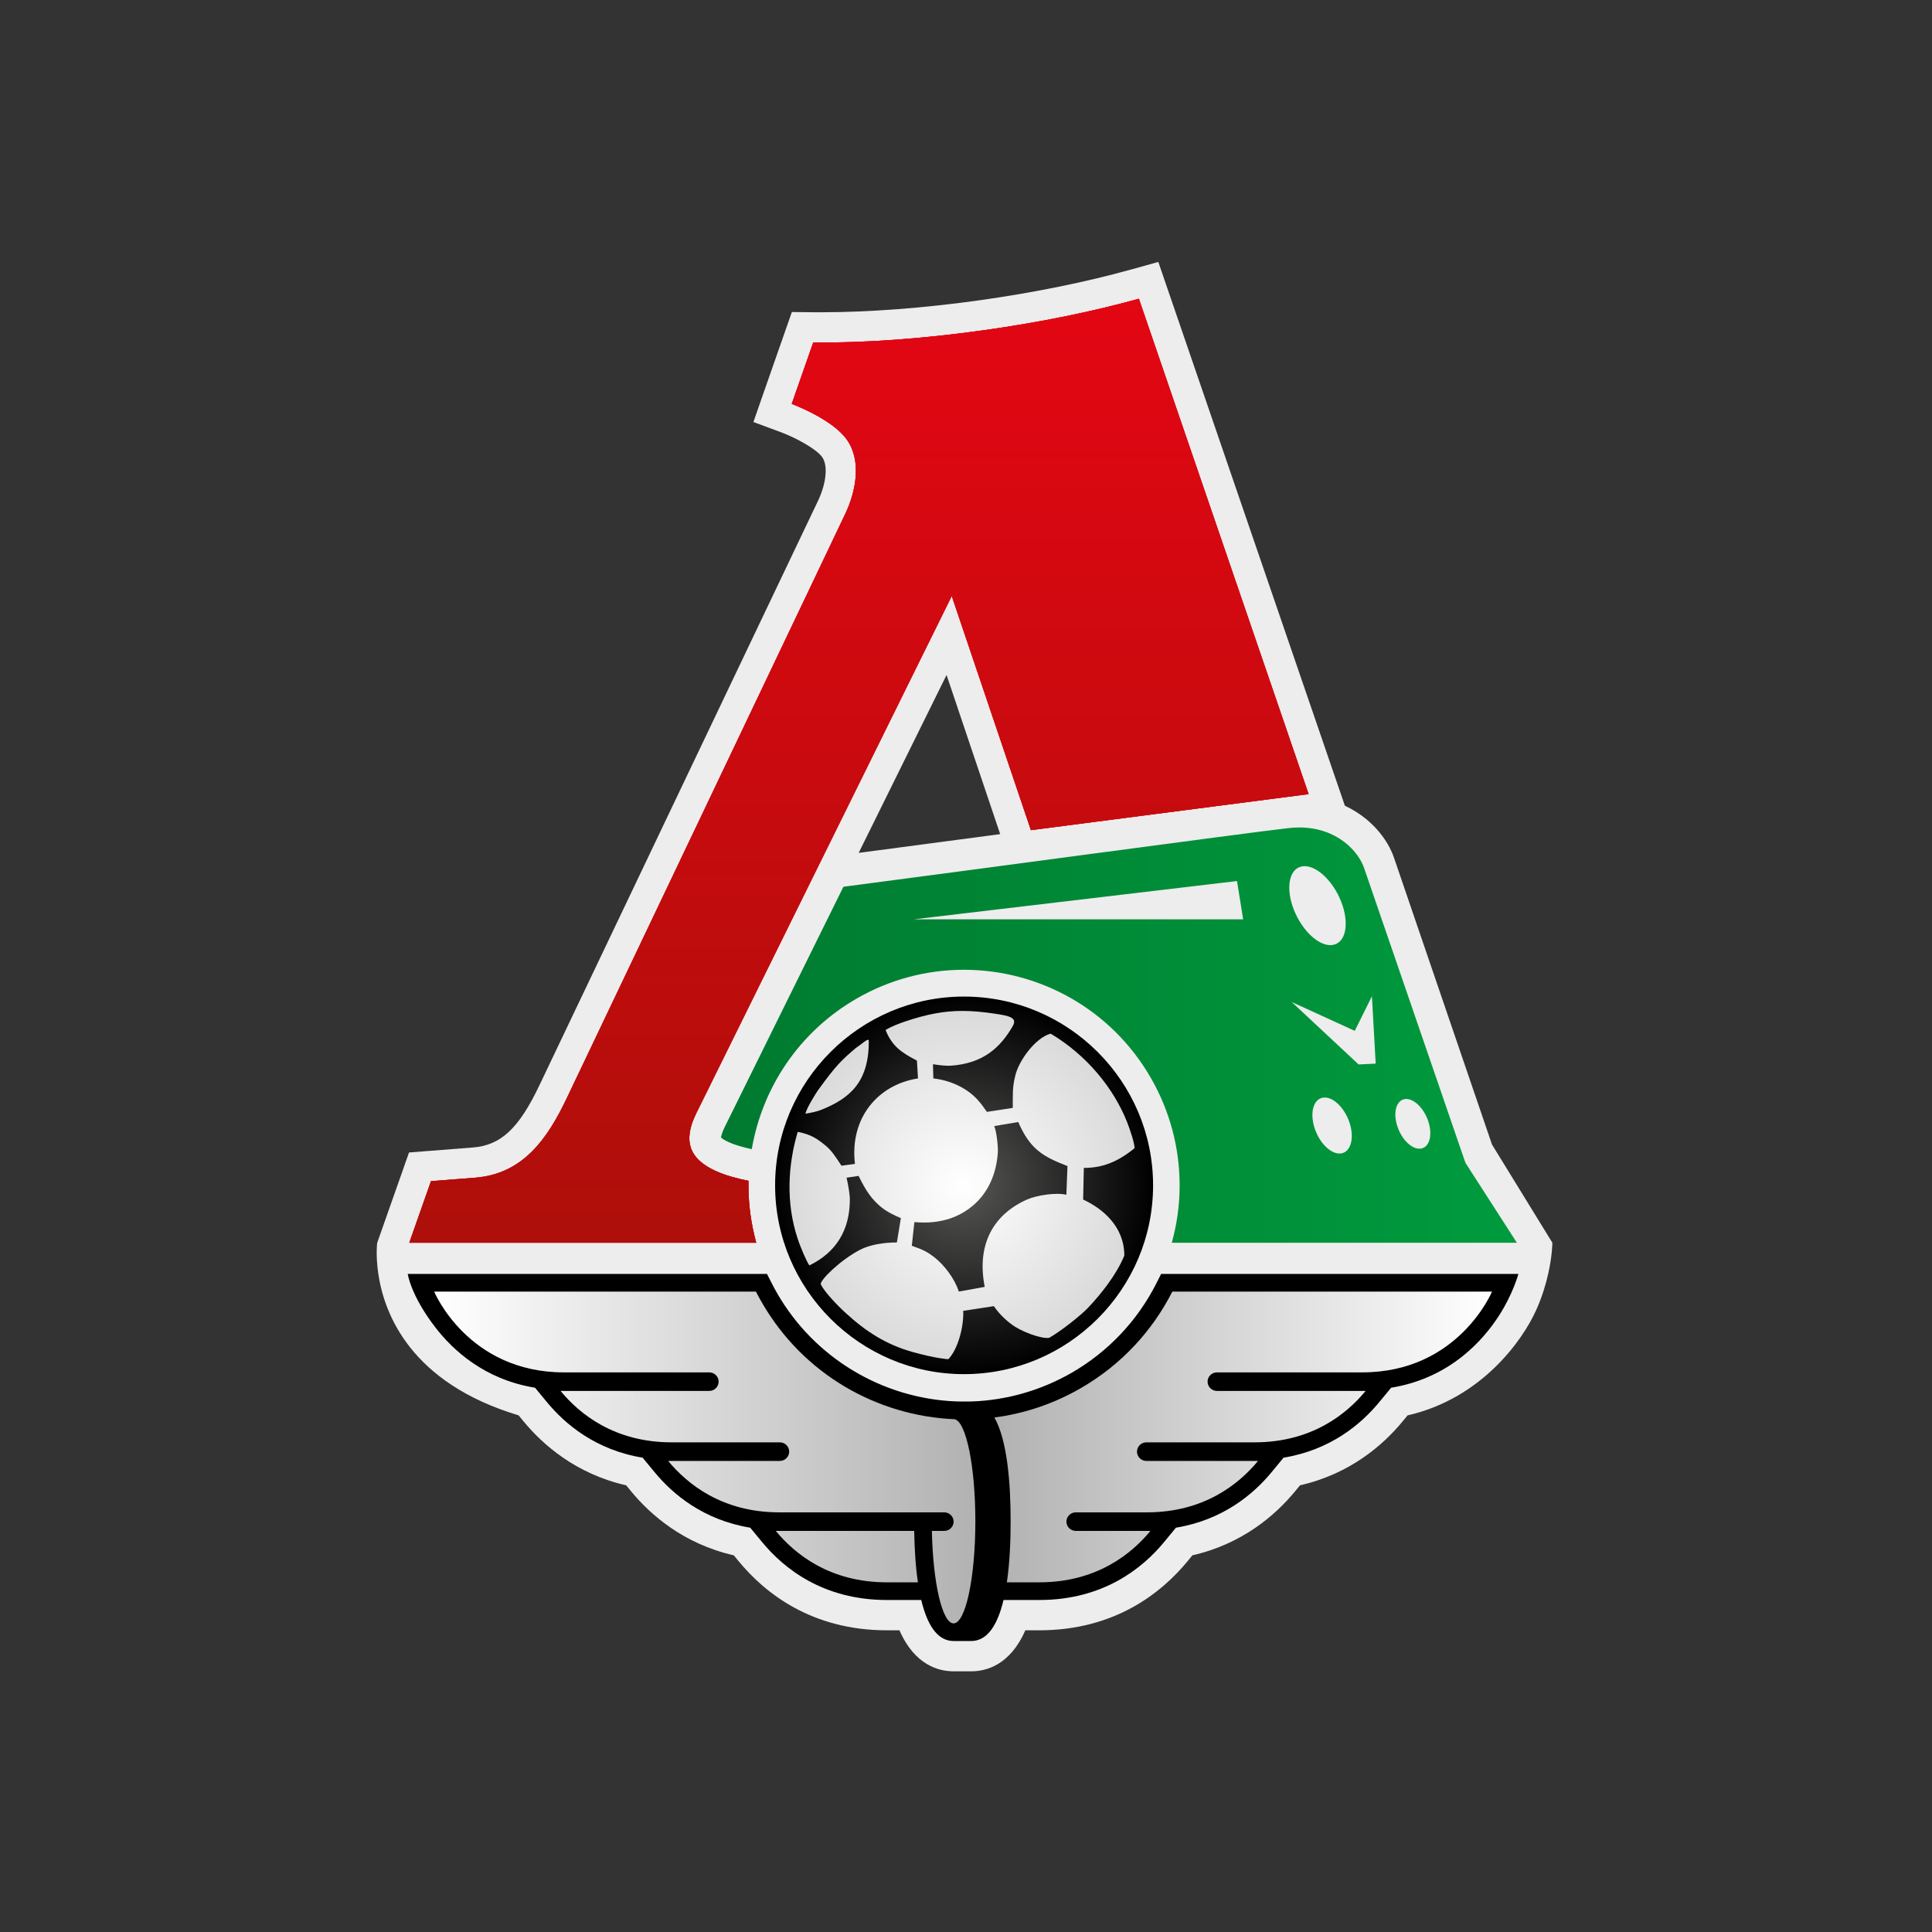 <?xml version="1.0" encoding="UTF-8" standalone="no"?>
<!-- Created with Inkscape (http://www.inkscape.org/) -->

<svg
   xmlns:dc="http://purl.org/dc/elements/1.1/"
   xmlns:cc="http://creativecommons.org/ns#"
   xmlns:rdf="http://www.w3.org/1999/02/22-rdf-syntax-ns#"
   xmlns:svg="http://www.w3.org/2000/svg"
   xmlns="http://www.w3.org/2000/svg"
   xmlns:sodipodi="http://sodipodi.sourceforge.net/DTD/sodipodi-0.dtd"
   xmlns:inkscape="http://www.inkscape.org/namespaces/inkscape"
   width="700mm"
   height="700mm"
   viewBox="0 0 700 700"
   version="1.1"
   id="svg31679"
   inkscape:version="0.92.1 r15371"
   sodipodi:docname="lokomotiv-logo.svg"
   inkscape:export-filename="C:\Users\alex\sites\lokomotiv-logo-0.png"
   inkscape:export-xdpi="148.6263"
   inkscape:export-ydpi="148.6263">
  <rect x="0" y="0" width="700" height="700" fill="#333333" stroke="none"/>
  <defs
     id="defs31673">
    <radialGradient
       fx="0"
       fy="0"
       cx="0"
       cy="0"
       r="1"
       gradientUnits="userSpaceOnUse"
       gradientTransform="matrix(6.241,0,0,-6.3,1168.483,494.774)"
       spreadMethod="pad"
       id="radialGradient23866">
      <stop
         style="stop-opacity:1;stop-color:#ffffff"
         offset="0"
         id="stop23862" />
      <stop
         style="stop-opacity:1;stop-color:#dadada"
         offset="1"
         id="stop23864" />
    </radialGradient>
    <radialGradient
       fx="0"
       fy="0"
       cx="0"
       cy="0"
       r="1"
       gradientUnits="userSpaceOnUse"
       gradientTransform="matrix(6.766,0,0,-6.759,1168.558,494.764)"
       spreadMethod="pad"
       id="radialGradient23846">
      <stop
         style="stop-opacity:1;stop-color:#575756"
         offset="0"
         id="stop23842" />
      <stop
         style="stop-opacity:1;stop-color:#000000"
         offset="1"
         id="stop23844" />
    </radialGradient>
    <linearGradient
       x1="0"
       y1="0"
       x2="1"
       y2="0"
       gradientUnits="userSpaceOnUse"
       gradientTransform="matrix(28.465,0,0,-28.437,1159.864,492.712)"
       spreadMethod="pad"
       id="linearGradient23826">
      <stop
         style="stop-opacity:1;stop-color:#007a30"
         offset="0"
         id="stop23822" />
      <stop
         style="stop-opacity:1;stop-color:#009b3e"
         offset="1"
         id="stop23824" />
    </linearGradient>
    <clipPath
       clipPathUnits="userSpaceOnUse"
       id="clipPath23804">
      <path
         d="m 1147.548,477.383 h 42.05 v 50.409 h -42.05 z"
         id="path23802"
         inkscape:connector-curvature="0" />
    </clipPath>
    <linearGradient
       x1="0"
       y1="0"
       x2="1"
       y2="0"
       gradientUnits="userSpaceOnUse"
       gradientTransform="matrix(17.799,0,0,-17.781,1169.64,480.566)"
       spreadMethod="pad"
       id="linearGradient23794">
      <stop
         style="stop-opacity:1;stop-color:#b2b2b2"
         offset="0"
         id="stop23790" />
      <stop
         style="stop-opacity:1;stop-color:#ffffff"
         offset="1"
         id="stop23792" />
    </linearGradient>
    <linearGradient
       x1="0"
       y1="0"
       x2="1"
       y2="0"
       gradientUnits="userSpaceOnUse"
       gradientTransform="matrix(19.356,0,0,-19.337,1149.604,479.098)"
       spreadMethod="pad"
       id="linearGradient23774">
      <stop
         style="stop-opacity:1;stop-color:#ffffff"
         offset="0"
         id="stop23770" />
      <stop
         style="stop-opacity:1;stop-color:#b2b2b2"
         offset="1"
         id="stop23772" />
    </linearGradient>
    <clipPath
       clipPathUnits="userSpaceOnUse"
       id="clipPath23752">
      <path
         d="m 1147.548,477.383 h 42.05 v 50.409 h -42.05 z"
         id="path23750"
         inkscape:connector-curvature="0" />
    </clipPath>
    <linearGradient
       x1="0"
       y1="0"
       x2="1"
       y2="0"
       gradientUnits="userSpaceOnUse"
       gradientTransform="matrix(0,33.763,33.797,0,1148.714,492.713)"
       spreadMethod="pad"
       id="linearGradient23742">
      <stop
         style="stop-opacity:1;stop-color:#ae0f0a"
         offset="0"
         id="stop23738" />
      <stop
         style="stop-opacity:1;stop-color:#e30613"
         offset="1"
         id="stop23740" />
    </linearGradient>
    <clipPath
       clipPathUnits="userSpaceOnUse"
       id="clipPath23722">
      <path
         d="m 1169.294,525.354 c -2.258,-0.318 -4.373,-0.461 -6.133,-0.444 v 0 l -0.769,-2.196 c 0,0 1.45,-0.53 1.977,-1.283 v 0 c 0.526,-0.751 0.325,-1.829 -0.056,-2.639 v 0 l -9.969,-20.915 c -0.697,-1.463 -1.566,-2.695 -3.252,-2.837 v 0 c -0.257,-0.021 -1.602,-0.125 -1.602,-0.125 v 0 l -0.776,-2.203 h 12.409 c -0.178,0.652 -0.279,1.335 -0.279,2.043 v 0 c 0,0.058 0,0.115 0,0.171 v 0 c -0.404,0.082 -0.844,0.201 -1.166,0.349 v 0 c -0.956,0.433 -1.189,1.08 -0.704,2.065 v 0 l 9.14,18.506 2.832,-8.377 9.931,1.289 -6.071,17.718 c -1.589,-0.443 -3.476,-0.835 -5.517,-1.122"
         id="path23720"
         inkscape:connector-curvature="0" />
    </clipPath>
    <clipPath
       clipPathUnits="userSpaceOnUse"
       id="clipPath23706">
      <path
         d="m 1147.548,477.383 h 42.05 v 50.409 h -42.05 z"
         id="path23704"
         inkscape:connector-curvature="0" />
    </clipPath>
  </defs>
  <sodipodi:namedview
     id="base"
     pagecolor="#ffffff"
     bordercolor="#666666"
     borderopacity="1.0"
     inkscape:pageopacity="0.0"
     inkscape:pageshadow="2"
     inkscape:zoom="0.175"
     inkscape:cx="562.43959"
     inkscape:cy="1378.9617"
     inkscape:document-units="mm"
     inkscape:current-layer="layer1"
     showgrid="false"
     inkscape:window-width="1600"
     inkscape:window-height="838"
     inkscape:window-x="-8"
     inkscape:window-y="-8"
     inkscape:window-maximized="1" />
  <g
     inkscape:label="Camada 1"
     inkscape:groupmode="layer"
     id="layer1"
     transform="translate(0,403)">
    <g
       transform="matrix(10.13,0,0,-10.13,-11488.177,5038.441)"
       id="g23700"
       inkscape:export-filename="C:\Users\alex\sites\lokomotiv-logo-4.png"
       inkscape:export-xdpi="23.850637"
       inkscape:export-ydpi="23.850637">
      <g
         id="g23702"
         clip-path="url(#clipPath23706)">
        <g
           id="g23708"
           transform="translate(1187.439,496.224)">
          <path
             d="m 0,0 -3.499,10.24 c -0.238,0.71 -0.851,1.454 -1.763,1.878 l -6.673,19.45 -0.982,-0.273 c -1.596,-0.444 -3.455,-0.822 -5.378,-1.093 -2.019,-0.284 -3.991,-0.434 -5.704,-0.434 l -0.268,10e-4 -0.775,0.008 -1.025,-2.929 -0.35,-1.005 0.997,-0.37 c 0.477,-0.176 1.251,-0.583 1.464,-0.888 0.209,-0.297 0.149,-0.922 -0.146,-1.551 L -34.071,2.12 c -0.732,-1.538 -1.374,-2.141 -2.365,-2.224 -0.255,-0.021 -1.596,-0.125 -1.597,-0.125 l -0.702,-0.055 -1.139,-3.235 c 0,0 -0.058,-0.445 0.041,-1.108 0.214,-1.439 1.161,-3.901 5.018,-5.059 l 0.18,-0.218 c 0.686,-0.832 1.865,-1.873 3.668,-2.285 l 0.18,-0.219 c 0.686,-0.831 1.865,-1.873 3.668,-2.284 l 0.181,-0.219 c 0.926,-1.123 2.596,-2.463 5.294,-2.463 h 0.451 c 0.547,-1.256 1.415,-1.467 1.936,-1.467 h 0.631 c 0.52,0 1.387,0.211 1.934,1.467 h 0.501 c 2.698,0 4.368,1.34 5.295,2.463 l 0.18,0.219 c 1.803,0.411 2.982,1.453 3.668,2.284 l 0.181,0.22 c 1.803,0.411 2.982,1.452 3.668,2.284 l 0.179,0.217 c 2.64,0.602 4.114,2.679 4.602,3.771 0.21,0.467 0.342,0.912 0.427,1.289 0.15,0.662 0.15,1.115 0.15,1.115 z m -17.591,11.103 c -1.883,-0.251 -3.684,-0.49 -5.061,-0.671 l 3.143,6.363 z"
             style="fill:#ededed;fill-opacity:1;fill-rule:nonzero;stroke:none"
             id="path23710"
             inkscape:connector-curvature="0" />
        </g>
        <g
           id="g23712"
           transform="translate(1169.295,525.354)">
          <path
             d="M 0,0 C -2.259,-0.318 -4.374,-0.461 -6.134,-0.444 L -6.902,-2.64 c 0,0 1.449,-0.531 1.976,-1.283 0.527,-0.751 0.325,-1.83 -0.056,-2.639 l -9.968,-20.915 c -0.698,-1.463 -1.566,-2.695 -3.253,-2.837 -0.256,-0.021 -1.602,-0.125 -1.602,-0.125 l -0.776,-2.202 h 12.409 c -0.178,0.651 -0.278,1.334 -0.278,2.042 0,0.058 0.003,0.114 0.004,0.171 -0.404,0.082 -0.844,0.201 -1.165,0.349 -0.957,0.434 -1.189,1.08 -0.705,2.065 l 9.14,18.506 2.833,-8.376 9.931,1.288 L 5.517,1.122 C 3.927,0.679 2.04,0.287 0,0"
             style="fill:#e30a17;fill-opacity:1;fill-rule:nonzero;stroke:none"
             id="path23714"
             inkscape:connector-curvature="0" />
        </g>
      </g>
    </g>
    <g
       transform="matrix(10.13,0,0,-10.13,-11488.177,5038.441)"
       id="g23716"
       inkscape:export-filename="C:\Users\alex\sites\lokomotiv-logo-4.png"
       inkscape:export-xdpi="23.850637"
       inkscape:export-ydpi="23.850637">
      <g
         id="g23718"
         clip-path="url(#clipPath23722)">
        <path
           d="m 1105.941,472.299 h 132.698 v 61.016 h -132.698 z"
           style="fill:#e30a17;fill-opacity:1;fill-rule:nonzero;stroke:none"
           id="path23724"
           inkscape:connector-curvature="0" />
      </g>
    </g>
    <g
       transform="matrix(10.13,0,0,-10.13,-11488.177,5038.441)"
       id="g23726"
       inkscape:export-filename="C:\Users\alex\sites\lokomotiv-logo-4.png"
       inkscape:export-xdpi="23.850637"
       inkscape:export-ydpi="23.850637">
      <g
         id="g23728">
        <g
           id="g23734">
          <g
             id="g23736">
            <path
               d="m 1169.294,525.354 c -2.258,-0.318 -4.373,-0.461 -6.133,-0.444 v 0 l -0.769,-2.196 c 0,0 1.45,-0.53 1.977,-1.283 v 0 c 0.526,-0.751 0.325,-1.829 -0.056,-2.639 v 0 l -9.969,-20.915 c -0.697,-1.463 -1.566,-2.695 -3.252,-2.837 v 0 c -0.257,-0.021 -1.602,-0.125 -1.602,-0.125 v 0 l -0.776,-2.203 h 12.409 c -0.178,0.652 -0.279,1.335 -0.279,2.043 v 0 c 0,0.058 0,0.115 0,0.171 v 0 c -0.404,0.082 -0.844,0.201 -1.166,0.349 v 0 c -0.956,0.433 -1.189,1.08 -0.704,2.065 v 0 l 9.14,18.506 2.832,-8.377 9.931,1.289 -6.071,17.718 c -1.589,-0.443 -3.476,-0.835 -5.517,-1.122"
               style="fill:url(#linearGradient23742);stroke:none"
               id="path23744"
               inkscape:connector-curvature="0" />
          </g>
        </g>
      </g>
    </g>
    <g
       transform="matrix(10.13,0,0,-10.13,-11488.177,5038.441)"
       id="g23746"
       inkscape:export-filename="C:\Users\alex\sites\lokomotiv-logo-4.png"
       inkscape:export-xdpi="23.850637"
       inkscape:export-ydpi="23.850637">
      <g
         id="g23748"
         clip-path="url(#clipPath23752)">
        <g
           id="g23754"
           transform="translate(1175.605,491.597)">
          <path
             d="m 0,0 -0.175,-0.346 c -0.678,-1.334 -1.72,-2.435 -3.015,-3.184 -1.095,-0.633 -2.328,-0.987 -3.582,-1.032 -0.007,0.001 -0.129,-0.002 -0.253,-0.002 -0.094,0 -0.146,0.004 -0.31,0.004 -2.638,0.102 -5.068,1.56 -6.393,3.858 -0.068,0.118 -0.133,0.237 -0.194,0.357 L -14.098,0 h -12.848 c 0,0 0.101,-0.759 0.975,-1.897 0.625,-0.814 1.747,-1.874 3.578,-2.174 l 0.426,-0.516 c 0.652,-0.791 1.745,-1.71 3.422,-1.986 l 0.427,-0.518 c 0.652,-0.791 1.744,-1.709 3.421,-1.986 l 0.427,-0.517 c 0.778,-0.944 2.183,-2.069 4.46,-2.069 h 1.23 c 0.205,-0.858 0.56,-1.467 1.156,-1.467 h 0.631 c 0.596,0 0.951,0.609 1.156,1.467 h 1.28 c 2.276,0 3.682,1.125 4.46,2.069 l 0.426,0.517 c 1.677,0.277 2.77,1.195 3.422,1.986 l 0.427,0.518 c 1.678,0.277 2.77,1.195 3.422,1.986 l 0.426,0.516 c 2.159,0.352 3.334,1.765 3.863,2.586 C 12.588,-0.71 12.778,0 12.778,0 Z"
             style="fill:#000000;fill-opacity:1;fill-rule:nonzero;stroke:none"
             id="path23756"
             inkscape:connector-curvature="0" />
        </g>
      </g>
    </g>
    <g
       transform="matrix(10.13,0,0,-10.13,-11488.177,5038.441)"
       id="g23758"
       inkscape:export-filename="C:\Users\alex\sites\lokomotiv-logo-4.png"
       inkscape:export-xdpi="23.850637"
       inkscape:export-ydpi="23.850637">
      <g
         id="g23760">
        <g
           id="g23766">
          <g
             id="g23768">
            <path
               d="m 1149.604,490.964 c 0,0 1.196,-2.889 4.646,-2.889 v 0 h 5.193 c 0.184,0 0.335,-0.148 0.335,-0.331 v 0 c 0,-0.183 -0.151,-0.332 -0.335,-0.332 v 0 h -5.319 c 0.682,-0.827 1.93,-1.839 3.974,-1.839 v 0 h 3.869 c 0.185,0 0.335,-0.15 0.335,-0.333 v 0 c 0,-0.181 -0.15,-0.332 -0.335,-0.332 v 0 h -3.994 c 0.682,-0.826 1.93,-1.839 3.974,-1.839 v 0 h 5.9 c 0.185,0 0.336,-0.15 0.336,-0.332 v 0 c 0,-0.182 -0.151,-0.332 -0.336,-0.332 v 0 h -0.442 c 0.038,-1.854 0.371,-3.307 0.776,-3.307 v 0 c 0.43,0 0.779,1.636 0.779,3.654 v 0 c 0,1.958 -0.328,3.556 -0.741,3.648 v 0 c -2.763,0.116 -5.41,1.599 -6.895,4.175 v 0 c -0.075,0.128 -0.145,0.258 -0.212,0.389 v 0 z m 12.218,-8.559 c 0.681,-0.826 1.928,-1.839 3.973,-1.839 v 0 h 1.111 c -0.086,0.579 -0.123,1.219 -0.133,1.839 v 0 z"
               style="fill:url(#linearGradient23774);stroke:none"
               id="path23776"
               inkscape:connector-curvature="0" />
          </g>
        </g>
      </g>
    </g>
    <g
       transform="matrix(10.13,0,0,-10.13,-11488.177,5038.441)"
       id="g23778"
       inkscape:export-filename="C:\Users\alex\sites\lokomotiv-logo-4.png"
       inkscape:export-xdpi="23.850637"
       inkscape:export-ydpi="23.850637">
      <g
         id="g23780">
        <g
           id="g23786">
          <g
             id="g23788">
            <path
               d="m 1176.005,490.964 c -0.708,-1.396 -1.815,-2.61 -3.27,-3.451 v 0 c -0.984,-0.569 -2.035,-0.914 -3.094,-1.051 v 0 c 0.463,-0.814 0.581,-2.352 0.581,-3.71 v 0 c 0,-0.724 -0.033,-1.498 -0.135,-2.186 v 0 h 1.16 c 2.045,0 3.294,1.013 3.975,1.839 v 0 h -2.67 c -0.184,0 -0.335,0.15 -0.335,0.332 v 0 c 0,0.182 0.151,0.332 0.335,0.332 v 0 h 2.545 c 2.044,0 3.292,1.013 3.973,1.839 v 0 h -3.993 c -0.186,0 -0.336,0.151 -0.336,0.332 v 0 c 0,0.183 0.15,0.333 0.336,0.333 v 0 h 3.868 c 2.045,0 3.293,1.012 3.974,1.839 v 0 h -5.318 c -0.184,0 -0.335,0.149 -0.335,0.332 v 0 c 0,0.183 0.151,0.331 0.335,0.331 v 0 h 5.192 c 3.45,0 4.646,2.889 4.646,2.889 v 0 z"
               style="fill:url(#linearGradient23794);stroke:none"
               id="path23796"
               inkscape:connector-curvature="0" />
          </g>
        </g>
      </g>
    </g>
    <g
       transform="matrix(10.13,0,0,-10.13,-11488.177,5038.441)"
       id="g23810"
       inkscape:export-filename="C:\Users\alex\sites\lokomotiv-logo-4.png"
       inkscape:export-xdpi="23.850637"
       inkscape:export-ydpi="23.850637">
      <g
         id="g23812">
        <g
           id="g23818">
          <g
             id="g23820">
            <path
               d="m 1180.155,507.542 c -1.589,-0.181 -11.681,-1.547 -15.914,-2.098 v 0 l -4.251,-8.605 c -0.099,-0.202 -0.121,-0.316 -0.126,-0.363 v 0 c 0.032,-0.03 0.112,-0.093 0.285,-0.171 v 0 c 0.186,-0.086 0.478,-0.173 0.814,-0.246 v 0 c 0.375,2.182 1.678,4.188 3.742,5.381 v 0 c 1.202,0.695 2.512,1.029 3.807,1.035 v 0 h 0.078 c 2.649,-0.013 5.222,-1.396 6.642,-3.859 v 0 c 0.694,-1.203 1.028,-2.514 1.034,-3.811 v 0 -0.08 c 0,-0.682 -0.1,-1.359 -0.279,-2.013 v 0 h 12.342 l -1.841,2.86 -3.62,10.533 c -0.192,0.577 -0.948,1.46 -2.324,1.46 v 0 c -0.125,0 -0.255,-0.007 -0.389,-0.023 m 1.472,-4.185 c -0.444,0.023 -0.985,0.545 -1.268,1.249 v 0 c -0.31,0.775 -0.186,1.476 0.277,1.565 v 0 c 0.464,0.09 1.09,-0.465 1.401,-1.24 v 0 c 0.31,-0.775 0.185,-1.476 -0.278,-1.565 v 0 c -0.032,-0.008 -0.067,-0.01 -0.101,-0.01 v 0 c -0.01,0 -0.02,0 -0.031,0.001 m -3.308,2.292 0.22,-1.37 h -11.785 z m 4.825,-4.122 0.135,-2.408 -0.611,-0.03 -2.392,2.233 2.254,-1.031 z m -2.009,-4.827 c -0.217,0.542 -0.13,1.073 0.194,1.185 v 0 c 0.322,0.113 0.76,-0.235 0.977,-0.776 v 0 c 0.217,-0.541 0.128,-1.072 -0.195,-1.186 v 0 c -0.04,-0.014 -0.083,-0.02 -0.127,-0.02 v 0 c -0.303,0 -0.661,0.324 -0.849,0.797 m 2.953,0.083 c -0.192,0.48 -0.115,0.951 0.172,1.052 v 0 c 0.287,0.099 0.675,-0.21 0.867,-0.689 v 0 c 0.192,-0.481 0.114,-0.952 -0.172,-1.052 v 0 c -0.037,-0.012 -0.074,-0.018 -0.114,-0.018 v 0 h -10e-4 c -0.269,0 -0.585,0.288 -0.752,0.707"
               style="fill:url(#linearGradient23826);stroke:none"
               id="path23828"
               inkscape:connector-curvature="0" />
          </g>
        </g>
      </g>
    </g>
    <g
       transform="matrix(10.13,0,0,-10.13,-11488.177,5038.441)"
       id="g23830"
       inkscape:export-filename="C:\Users\alex\sites\lokomotiv-logo-4.png"
       inkscape:export-xdpi="23.850637"
       inkscape:export-ydpi="23.850637">
      <g
         id="g23832">
        <g
           id="g23838">
          <g
             id="g23840">
            <path
               d="m 1161.798,494.764 c 0,-3.721 3.039,-6.752 6.754,-6.752 v 0 c 3.729,0 6.765,3.031 6.765,6.752 v 0 c 0,3.722 -3.036,6.753 -6.765,6.753 v 0 c -3.715,0 -6.754,-3.031 -6.754,-6.753"
               style="fill:url(#radialGradient23846);stroke:none"
               id="path23848"
               inkscape:connector-curvature="0" />
          </g>
        </g>
      </g>
    </g>
    <g
       transform="matrix(10.13,0,0,-10.13,-11488.177,5038.441)"
       id="g23850"
       inkscape:export-filename="C:\Users\alex\sites\lokomotiv-logo-4.png"
       inkscape:export-xdpi="23.850637"
       inkscape:export-ydpi="23.850637">
      <g
         id="g23852">
        <g
           id="g23858">
          <g
             id="g23860">
            <path
               d="m 1166.467,500.632 c -0.236,-0.078 -0.536,-0.195 -0.718,-0.312 v 0 c 0.234,-0.586 0.574,-0.807 1.121,-1.093 v 0 l 0.039,-0.638 c -1.434,-0.22 -2.451,-1.417 -2.255,-3.057 v 0 l -0.482,-0.065 c -0.235,0.351 -0.326,0.508 -0.548,0.702 v 0 c -0.313,0.26 -0.535,0.417 -1.017,0.508 v 0 c -0.352,-1.184 -0.431,-2.537 0,-3.825 v 0 c 0.091,-0.287 0.326,-0.833 0.417,-0.951 v 0 c 0.939,0.457 1.461,1.25 1.447,2.408 v 0 c -0.013,0.195 -0.052,0.443 -0.117,0.729 v 0 l 0.43,0.065 c 0.261,-0.534 0.457,-0.82 0.795,-1.107 v 0 c 0.222,-0.181 0.47,-0.298 0.718,-0.403 v 0 l -0.144,-0.871 c -0.469,0 -0.964,-0.079 -1.316,-0.261 v 0 c -0.718,-0.377 -1.395,-1.054 -1.409,-1.223 v 0 c 0.118,-0.286 0.691,-0.859 0.913,-1.054 v 0 c 0.691,-0.637 1.434,-1.119 2.372,-1.379 v 0 c 0.848,-0.234 1.187,-0.247 1.278,-0.26 v 0 c 0.326,0.325 0.561,1.131 0.535,1.731 v 0 l 1.095,0.168 c 0.248,-0.364 0.561,-0.598 0.652,-0.663 v 0 c 0.326,-0.248 1.069,-0.52 1.329,-0.469 v 0 c 0.418,0.235 1.135,0.807 1.382,1.067 v 0 c 0.444,0.468 1.017,1.172 1.304,1.874 v 0 c 0,1.054 -0.795,1.691 -1.473,2.004 v 0 l 0.025,1.132 c 0.665,0 1.2,0.208 1.813,0.703 v 0 c 0.013,0.155 -0.169,0.689 -0.261,0.923 v 0 c -0.482,1.223 -1.447,2.407 -2.738,3.175 v 0 c -0.521,-0.13 -1.16,-0.963 -1.277,-1.549 v 0 c -0.092,-0.364 -0.078,-0.663 -0.078,-1.106 v 0 l -0.926,-0.143 c -0.078,0.117 -0.222,0.312 -0.274,0.365 v 0 c -0.338,0.416 -0.939,0.754 -1.642,0.832 v 0 l -0.013,0.508 c 0.169,-0.026 0.43,-0.065 0.638,-0.052 v 0 c 1.16,0.078 1.774,0.65 2.217,1.418 v 0 c 0.169,0.299 -0.117,0.364 -0.652,0.443 v 0 c -0.424,0.063 -0.796,0.097 -1.152,0.097 v 0 c -0.662,0 -1.265,-0.117 -2.028,-0.371 m 1.303,-7.13 c 0.782,0.156 1.877,0.82 1.994,2.433 v 0 c 0.013,0.195 -0.039,0.742 -0.13,0.95 v 0 l 0.86,0.144 c 0.417,-0.951 0.848,-1.223 1.761,-1.575 v 0 l -0.04,-1.027 c -0.352,0.091 -1.056,-0.014 -1.408,-0.17 v 0 c -1.199,-0.534 -1.811,-1.601 -1.512,-3.123 v 0 l -0.926,-0.169 c -0.156,0.482 -0.534,0.963 -0.886,1.236 v 0 c -0.222,0.169 -0.378,0.26 -0.796,0.403 v 0 l 0.092,0.846 c 0.119,-0.01 0.237,-0.015 0.357,-0.015 v 0 c 0.208,0 0.419,0.018 0.634,0.067 m -3.077,6.181 c -0.521,-0.443 -0.704,-0.612 -1.356,-1.51 v 0 c -0.065,-0.091 -0.404,-0.624 -0.456,-0.846 v 0 c 0.183,0.026 0.456,0.091 0.547,0.131 v 0 c 1.057,0.416 1.734,1.014 1.721,2.497 v 0 c -0.01,0.009 -0.016,0.014 -0.028,0.014 v 0 c -0.075,0 -0.237,-0.163 -0.428,-0.286"
               style="fill:url(#radialGradient23866);stroke:none"
               id="path23868"
               inkscape:connector-curvature="0" />
          </g>
        </g>
      </g>
    </g>
  </g>
</svg>
